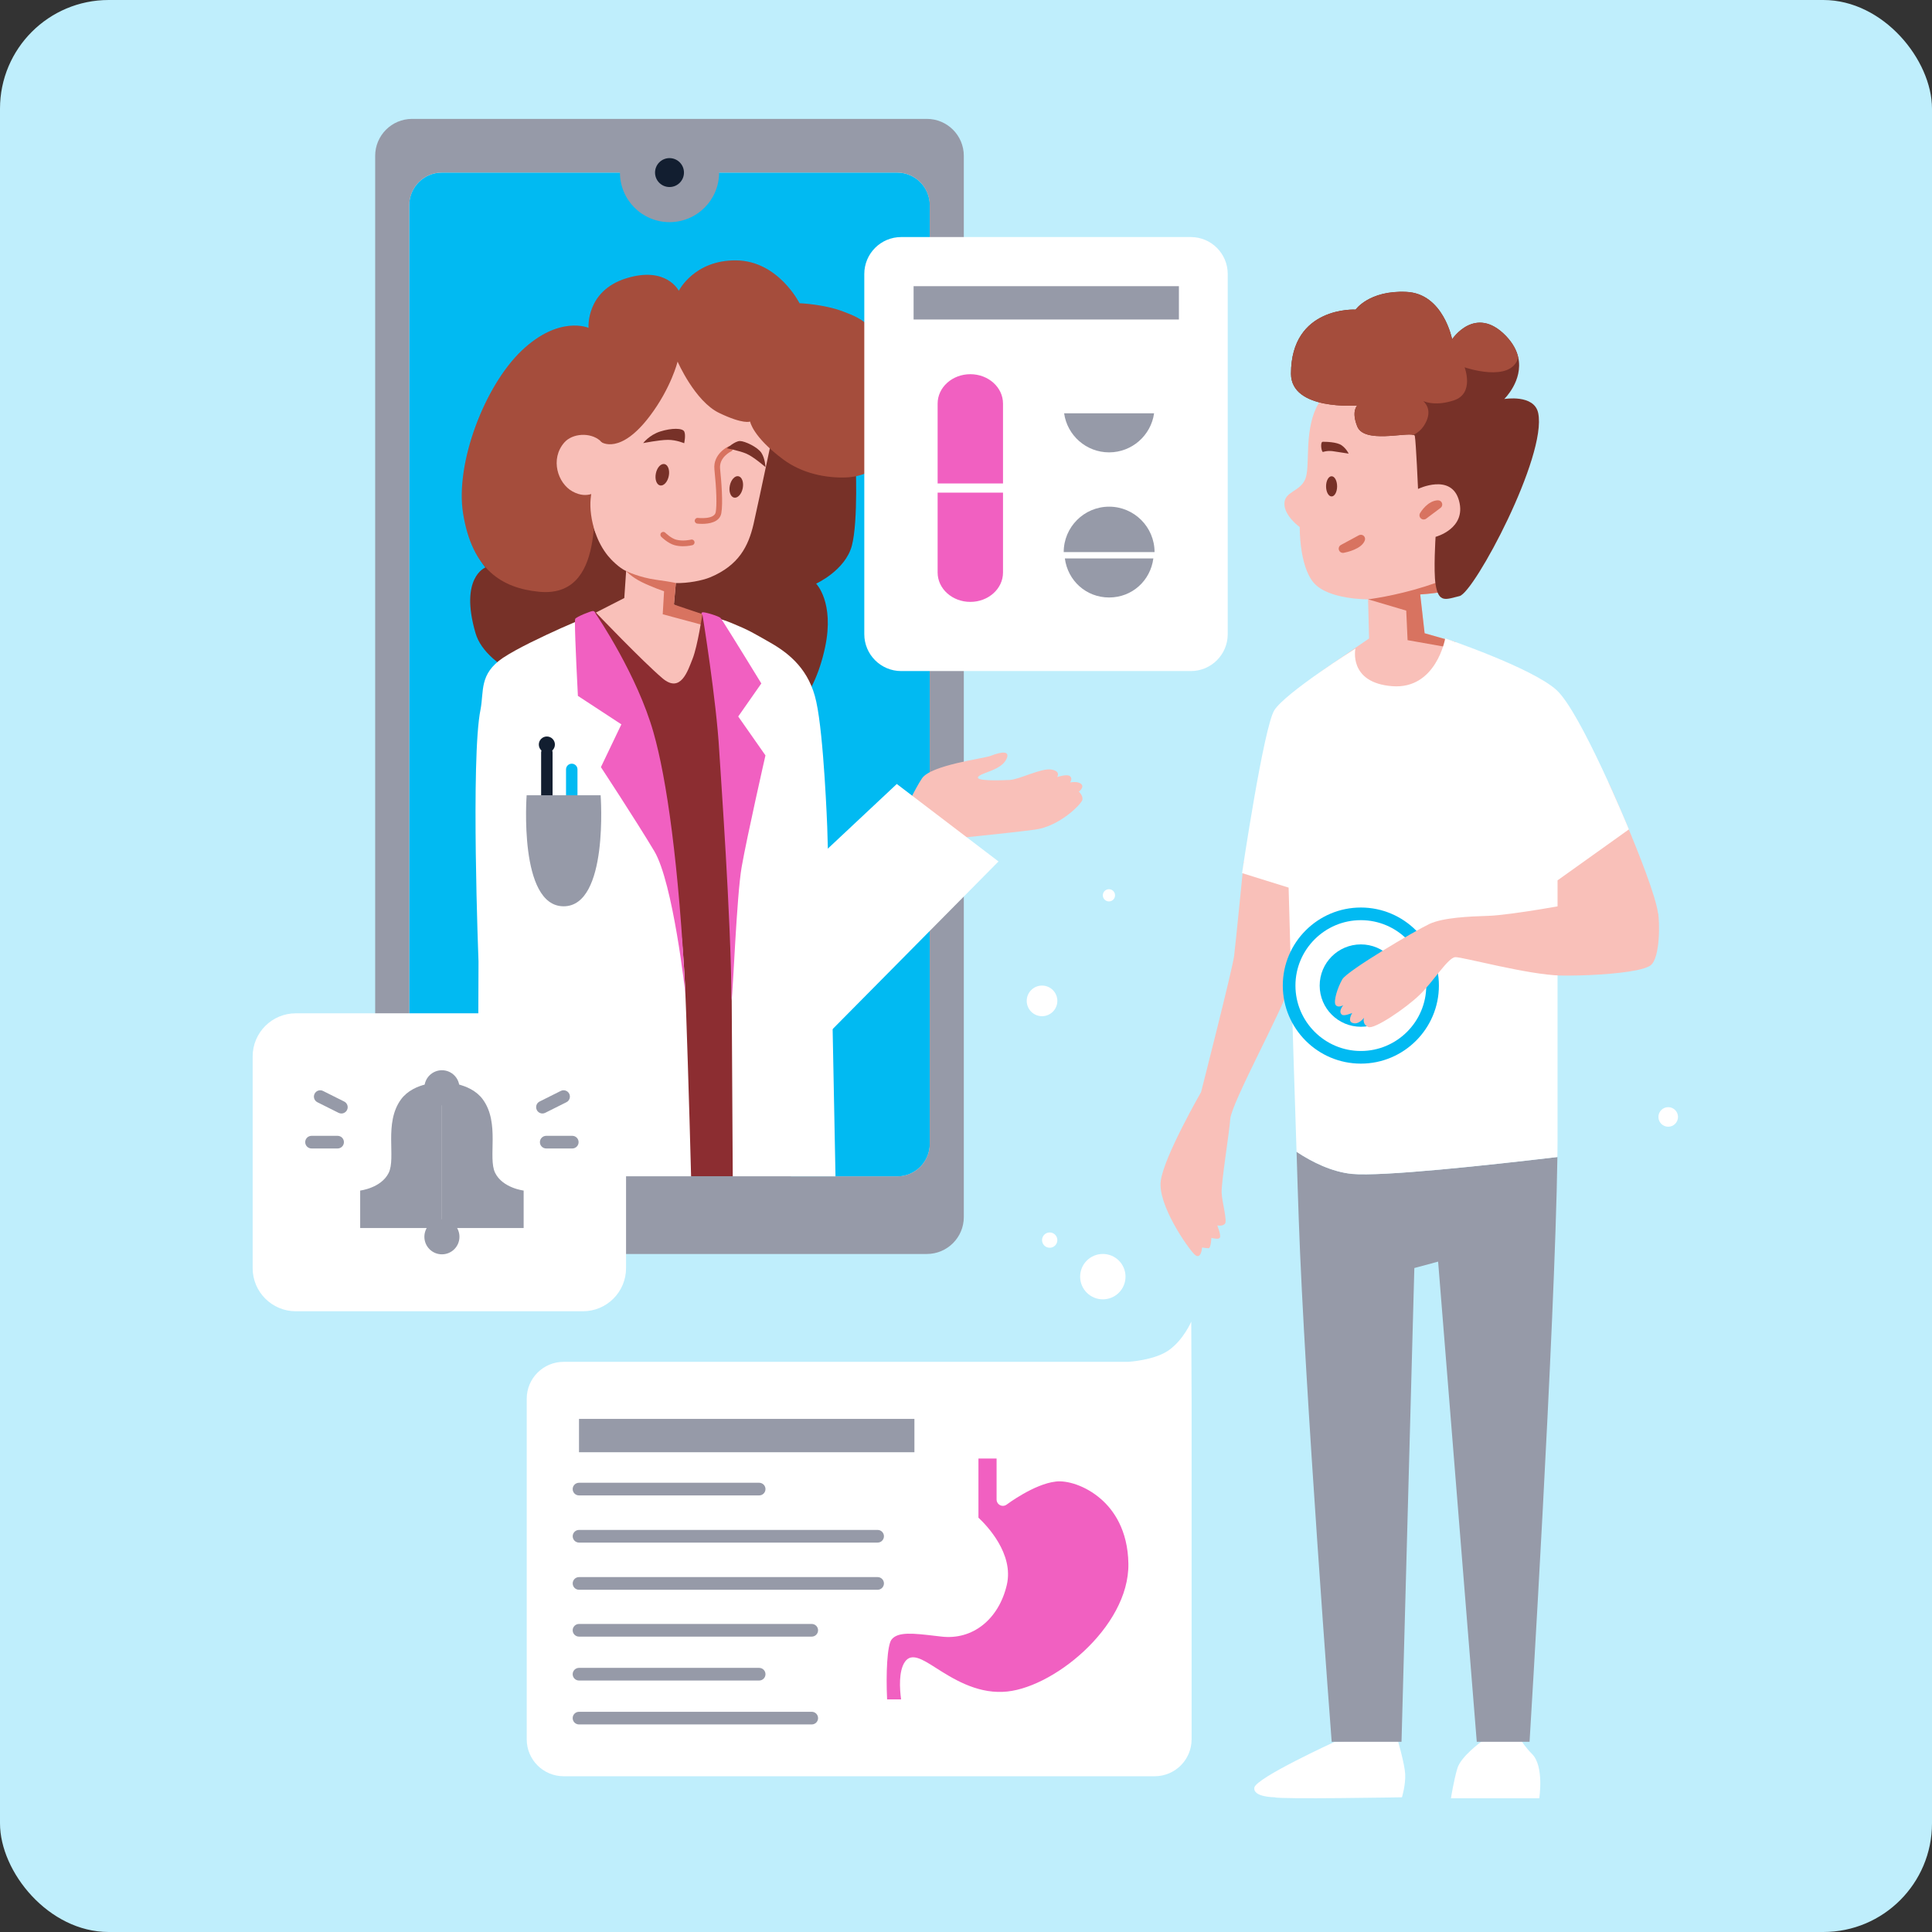 <svg width="160" height="160" viewBox="0 0 160 160" fill="none" xmlns="http://www.w3.org/2000/svg">
<rect x="0" y="0" width="160" height="160" fill="#333333" stroke="none"/>
<g id="Frame 16764">
<rect width="160" height="160" rx="9" fill="#BFEEFC"/>
<g id="_x31_0">
<g id="Group">
<path id="Vector" d="M74.299 97.426H36.595C35.103 97.426 33.892 96.215 33.892 94.722V16.997C33.892 15.505 35.103 14.294 36.595 14.294H74.299C75.793 14.294 77.002 15.505 77.002 16.997V94.722C77.002 96.215 75.791 97.426 74.299 97.426Z" fill="#01BAF2"/>
<path id="Vector_2" d="M76.759 9.846H34.131C32.441 9.846 31.07 11.215 31.07 12.906V100.789C31.07 102.479 32.439 103.849 34.131 103.849H76.759C78.449 103.849 79.819 102.479 79.819 100.789V12.906C79.819 11.215 78.449 9.846 76.759 9.846ZM76.996 94.725C76.996 96.221 75.796 97.422 74.3 97.422H36.59C35.094 97.422 33.893 96.221 33.893 94.725V17C33.893 15.505 35.094 14.29 36.59 14.29H74.3C75.796 14.29 76.996 15.506 76.996 17V94.725Z" fill="#969AA8"/>
<path id="Vector_3" d="M59.553 14.292C59.553 16.56 57.714 18.397 55.447 18.397C53.179 18.397 51.342 16.558 51.342 14.292C51.342 12.025 53.181 10.186 55.447 10.186C57.714 10.186 59.553 12.025 59.553 14.292Z" fill="#969AA8"/>
<path id="Vector_4" d="M56.643 14.292C56.643 14.953 56.107 15.489 55.446 15.489C54.784 15.489 54.248 14.953 54.248 14.292C54.248 13.63 54.784 13.094 55.446 13.094C56.107 13.094 56.643 13.63 56.643 14.292Z" fill="#121E30"/>
</g>
<g id="Group_2">
<path id="Vector_5" d="M70.853 38.079C70.853 38.079 71.089 43.131 70.548 45.188C70.008 47.234 67.588 48.335 67.588 48.335C67.588 48.335 69.117 49.871 68.332 53.595C67.402 58 64.879 60.843 61.796 60.662C60.588 60.591 41.137 58.429 39.384 52.441C38.03 47.819 40.199 46.997 40.199 46.997C40.199 46.997 37.194 43.315 38.848 38.392C42.675 26.993 60.635 32.372 60.635 32.372L69.281 34.087L70.853 38.079Z" fill="#773128"/>
<path id="Vector_6" d="M64.515 31.812V33.508C64.515 33.508 62.819 41.606 62.402 43.415C61.975 45.234 61.19 46.816 58.813 47.811C58.149 48.085 56.947 48.313 55.972 48.285C55.905 49.07 55.811 50.065 55.811 50.065L60.766 52.491C60.766 52.491 56.617 59.301 55.831 59.301C55.046 59.301 47.496 51.677 47.496 51.677L51.702 49.526L51.853 47.29C51.294 47.044 50.612 46.362 50.347 46.03C49.893 45.471 49.551 44.817 49.324 44.164C48.953 43.122 48.841 42.08 48.917 41.303C48.927 41.218 48.945 41.086 48.964 40.915C48.614 41.029 48.072 41.065 47.411 40.697C46.198 40.033 45.535 38.017 46.739 36.643C47.411 35.876 48.88 35.791 49.685 36.482C50.103 33.546 50.471 30.345 50.613 30.24C50.85 30.06 61.317 29.027 61.317 29.027L64.515 31.812Z" fill="#F9C0B9"/>
<path id="Vector_7" d="M51.847 47.29C51.847 47.29 52.921 47.819 54.341 48.015C55.762 48.211 55.971 48.285 55.971 48.285L55.809 50.067L59.804 51.41L60.581 52.402L54.884 50.871L54.995 48.967C54.995 48.967 54.031 48.64 53.165 48.216C52.301 47.794 51.847 47.29 51.847 47.29Z" fill="#D87360"/>
<path id="Vector_8" d="M58.144 43.384C57.921 43.384 57.762 43.365 57.74 43.362C57.611 43.345 57.519 43.226 57.536 43.097C57.553 42.968 57.673 42.871 57.801 42.893C57.812 42.893 59.156 43.045 59.272 42.417C59.377 41.849 59.339 40.556 59.164 38.868C59.034 37.585 60.295 36.98 60.35 36.955C60.464 36.901 60.608 36.95 60.663 37.067C60.719 37.186 60.669 37.327 60.55 37.382C60.509 37.4 59.538 37.873 59.635 38.818C59.739 39.836 59.89 41.667 59.736 42.503C59.596 43.268 58.687 43.384 58.144 43.384Z" fill="#D87360"/>
<path id="Vector_9" d="M56.567 45.238C56.348 45.238 56.101 45.216 55.862 45.149C55.316 44.998 54.783 44.477 54.761 44.454C54.669 44.362 54.668 44.212 54.76 44.119C54.85 44.027 55.001 44.025 55.095 44.115C55.098 44.12 55.562 44.573 55.987 44.692C56.572 44.851 57.217 44.692 57.224 44.69C57.359 44.655 57.48 44.735 57.512 44.861C57.545 44.988 57.468 45.117 57.341 45.149C57.319 45.156 56.989 45.238 56.567 45.238Z" fill="#D87360"/>
<path id="Vector_10" d="M49.307 39.543C49.201 39.543 49.106 39.472 49.077 39.367C49.069 39.337 48.889 38.729 48.122 38.616C47.993 38.598 47.903 38.477 47.921 38.348C47.94 38.221 48.065 38.132 48.189 38.147C49.278 38.306 49.524 39.208 49.534 39.246C49.568 39.373 49.491 39.502 49.365 39.536C49.345 39.541 49.325 39.543 49.307 39.543Z" fill="#D87360"/>
<path id="Vector_11" d="M56.66 36.707C56.66 36.707 56.811 36.039 56.668 35.739C56.524 35.439 55.62 35.439 54.692 35.73C53.764 36.022 53.265 36.697 53.265 36.697C53.265 36.697 54.595 36.429 55.312 36.427C56.027 36.426 56.66 36.707 56.66 36.707Z" fill="#773128"/>
<path id="Vector_12" d="M63.392 38.684C63.392 38.684 63.369 37.983 63.057 37.504C62.746 37.025 61.684 36.524 61.275 36.524C60.867 36.524 60.198 37.127 60.198 37.127C60.198 37.127 61.228 37.32 61.82 37.575C62.414 37.829 63.392 38.684 63.392 38.684Z" fill="#773128"/>
<path id="Vector_13" d="M54.315 39.209C54.216 39.698 54.375 40.144 54.67 40.203C54.965 40.261 55.285 39.914 55.384 39.425C55.483 38.936 55.323 38.491 55.029 38.432C54.732 38.372 54.412 38.72 54.315 39.209Z" fill="#773128"/>
<path id="Vector_14" d="M60.441 40.218C60.342 40.707 60.501 41.151 60.796 41.211C61.091 41.271 61.411 40.923 61.51 40.434C61.608 39.945 61.449 39.501 61.154 39.44C60.86 39.38 60.54 39.728 60.441 40.218Z" fill="#773128"/>
<path id="Vector_15" d="M56.117 29.947C56.117 29.947 57.547 33.235 59.562 34.201C61.578 35.169 62.12 34.91 62.12 34.91C62.12 34.91 62.323 36.161 64.864 38.049C66.437 39.218 68.412 39.6 70.063 39.539C72.44 39.452 75.142 37.685 74.174 32.325C73.207 26.965 71.393 26.401 69.82 25.796C68.248 25.191 66.212 25.111 66.212 25.111C66.212 25.111 64.459 21.603 60.973 21.563C57.487 21.523 56.214 24.082 56.214 24.082C56.214 24.082 55.192 22.007 51.846 23.054C48.501 24.102 48.74 27.151 48.74 27.151C48.74 27.151 46.321 26.081 43.217 29.022C40.114 31.965 37.686 38.394 38.35 42.521C39.1 47.193 41.581 48.702 44.621 49.005C50.214 49.565 49.05 41.692 49.36 39.354C49.671 37.01 49.804 36.615 49.804 36.615C49.804 36.615 51.356 37.712 53.819 34.451C55.579 32.124 56.117 29.947 56.117 29.947Z" fill="#A54D3C"/>
<path id="Vector_16" d="M50.421 37.258L49.322 44.154C48.952 43.122 48.839 42.079 48.915 41.303C48.925 41.218 48.943 41.085 48.962 40.914C48.611 41.028 48.071 41.065 47.409 40.697C46.196 40.033 45.533 38.017 46.737 36.643C47.409 35.876 48.878 35.791 49.684 36.482L50.421 37.258Z" fill="#F9C0B9"/>
<path id="Vector_17" d="M65.504 97.415H50.374L45.595 52.551L47.956 51.377C47.998 51.348 48.04 51.335 48.069 51.321C48.097 51.308 48.124 51.293 48.139 51.293C48.168 51.279 49.327 50.706 49.327 50.706C49.327 50.706 53.211 54.772 54.859 56.169C56.369 57.454 56.955 55.568 57.36 54.547C57.779 53.485 58.171 50.831 58.171 50.831L58.911 51.152L61.804 52.41L65.504 97.415Z" fill="#8C2D31"/>
<path id="Vector_18" d="M57.233 97.415H39.544C39.558 96.102 39.573 95.027 39.573 95.027L39.628 79.643C39.628 79.643 38.972 62.737 39.796 58.755C40.089 57.233 39.67 55.821 41.653 54.481C42.854 53.683 44.978 52.692 46.459 52.022C47.213 51.687 47.814 51.435 48.065 51.323C48.094 51.31 48.121 51.295 48.136 51.295C48.374 51.588 51.628 56.395 52.97 61.146C54.06 64.96 56.183 70.675 56.729 81.502C56.812 83.052 57.092 91.882 57.233 97.415Z" fill="white"/>
<path id="Vector_19" d="M47.859 57.63L51.459 59.988L49.764 63.531C49.764 63.531 52.606 67.851 54.177 70.474C55.75 73.089 56.77 82.358 56.77 82.358C56.221 71.531 55.209 64.477 54.12 60.662C52.775 55.916 49.526 51.114 49.328 50.819C49.318 50.801 49.271 50.601 49.1 50.601C48.93 50.601 47.737 51.075 47.633 51.255C47.623 51.283 47.615 51.379 47.615 51.539C47.603 52.779 47.859 57.63 47.859 57.63Z" fill="#F160C1"/>
<path id="Vector_20" d="M69.192 97.415H60.683C60.655 92.371 60.599 83.122 60.586 80.817C60.516 73.566 60.419 64.735 60.278 62.346C60.069 58.378 59.035 51.98 58.909 51.156C58.909 51.1 58.896 51.072 58.896 51.072C58.896 51.072 59.65 51.211 60.601 51.603C62.097 52.218 62.362 52.413 63.772 53.209C65.42 54.145 67.042 55.501 67.6 58.114C68.228 60.95 68.507 68.467 68.507 68.467L68.884 81.573L69.192 97.415Z" fill="white"/>
<path id="Vector_21" d="M58.182 50.945C58.182 50.945 59.328 57.983 59.566 62.218C59.708 64.615 60.517 75.645 60.584 82.871C60.708 82.161 61.005 74.171 61.422 71.794C61.867 69.255 63.392 62.558 63.392 62.558L61.137 59.337L63.05 56.6C63.05 56.6 60.606 52.611 59.876 51.476C59.762 51.305 59.687 51.191 59.668 51.173C59.526 51.03 58.38 50.67 58.181 50.709C57.993 50.756 58.182 50.945 58.182 50.945Z" fill="#F160C1"/>
<g id="Group_3">
<path id="Vector_22" d="M47.35 67.73C47.089 67.73 46.876 67.519 46.876 67.256V63.72C46.876 63.459 47.087 63.246 47.35 63.246C47.613 63.246 47.824 63.457 47.824 63.72V67.256C47.824 67.517 47.613 67.73 47.35 67.73Z" fill="#01BAF2"/>
</g>
<g id="Group_4">
<path id="Vector_23" d="M45.288 69.329C45.027 69.329 44.814 69.117 44.814 68.854V62.325C44.814 62.064 45.025 61.851 45.288 61.851C45.549 61.851 45.762 62.062 45.762 62.325V68.854C45.762 69.117 45.551 69.329 45.288 69.329Z" fill="#121E30"/>
</g>
<path id="Vector_24" d="M45.955 61.66C45.955 62.029 45.657 62.327 45.288 62.327C44.921 62.327 44.623 62.029 44.623 61.66C44.623 61.293 44.921 60.993 45.288 60.993C45.657 60.993 45.955 61.293 45.955 61.66Z" fill="#121E30"/>
<path id="Vector_25" d="M49.742 65.862H43.614C43.614 65.862 42.929 75.055 46.678 75.055C50.429 75.055 49.742 65.862 49.742 65.862Z" fill="#969AA8"/>
<path id="Vector_26" d="M74.933 67.149C74.933 67.149 75.752 65.363 76.353 64.464C77.095 63.352 81.467 62.819 82.015 62.605C83.075 62.191 83.629 62.218 83.365 62.827C82.946 63.797 81.289 63.961 81.013 64.332C80.737 64.702 82.822 64.63 83.618 64.594C84.412 64.559 86.232 63.593 87.062 63.73C87.891 63.869 87.546 64.352 87.546 64.352C87.546 64.352 88.375 64.075 88.616 64.283C88.857 64.491 88.616 64.8 88.616 64.8C88.616 64.8 89.273 64.662 89.549 64.938C89.825 65.214 89.341 65.559 89.341 65.559C89.341 65.559 89.72 65.898 89.634 66.246C89.549 66.594 87.763 68.427 85.725 68.703C83.686 68.98 78.469 69.497 78.469 69.497L74.933 67.149Z" fill="#F9C0B9"/>
<path id="Vector_27" d="M74.269 64.926L82.692 71.343L67.649 86.544L67.218 71.536L74.269 64.926Z" fill="white"/>
</g>
<g id="window_3_18_">
<path id="Vector_28" d="M98.683 115.823L98.654 109.454C98.654 109.454 98.023 110.937 96.819 111.803C95.606 112.675 93.403 112.781 93.403 112.781H46.678C44.99 112.781 43.621 114.149 43.621 115.838V144.044C43.621 145.732 44.99 147.101 46.678 147.101H95.626C97.314 147.101 98.683 145.732 98.683 144.044V115.838C98.685 115.833 98.683 115.828 98.683 115.823Z" fill="white"/>
<g id="Group_5">
<path id="Vector_29" d="M62.869 123.844H47.952C47.662 123.844 47.427 123.61 47.427 123.32C47.427 123.03 47.662 122.796 47.952 122.796H62.869C63.159 122.796 63.394 123.03 63.394 123.32C63.394 123.61 63.159 123.844 62.869 123.844Z" fill="#969AA8"/>
</g>
<g id="Group_6">
<path id="Vector_30" d="M72.68 131.657H47.953C47.663 131.657 47.429 131.422 47.429 131.132C47.429 130.843 47.663 130.608 47.953 130.608H72.68C72.97 130.608 73.204 130.843 73.204 131.132C73.204 131.422 72.97 131.657 72.68 131.657Z" fill="#969AA8"/>
</g>
<g id="Group_7">
<path id="Vector_31" d="M72.68 127.751H47.953C47.663 127.751 47.429 127.516 47.429 127.226C47.429 126.937 47.663 126.702 47.953 126.702H72.68C72.97 126.702 73.204 126.937 73.204 127.226C73.204 127.516 72.97 127.751 72.68 127.751Z" fill="#969AA8"/>
</g>
<g id="Group_8">
<path id="Vector_32" d="M67.225 135.538H47.952C47.662 135.538 47.427 135.303 47.427 135.014C47.427 134.724 47.662 134.489 47.952 134.489H67.225C67.514 134.489 67.749 134.724 67.749 135.014C67.749 135.303 67.514 135.538 67.225 135.538Z" fill="#969AA8"/>
</g>
<g id="Group_9">
<path id="Vector_33" d="M67.225 142.811H47.952C47.662 142.811 47.427 142.577 47.427 142.287C47.427 141.997 47.662 141.763 47.952 141.763H67.225C67.514 141.763 67.749 141.997 67.749 142.287C67.749 142.577 67.514 142.811 67.225 142.811Z" fill="#969AA8"/>
</g>
<g id="Group_10">
<path id="Vector_34" d="M62.869 139.174H47.952C47.662 139.174 47.427 138.94 47.427 138.65C47.427 138.36 47.662 138.126 47.952 138.126H62.869C63.159 138.126 63.394 138.36 63.394 138.65C63.394 138.94 63.159 139.174 62.869 139.174Z" fill="#969AA8"/>
</g>
<path id="Vector_35" d="M47.951 120.268H75.728V117.507H47.951V120.268Z" fill="#969AA8"/>
<g id="Group_11">
<path id="Vector_36" d="M73.466 140.737H74.625C74.506 139.861 74.409 138.385 74.947 137.617C75.493 136.843 76.412 137.432 77.48 138.111C78.856 138.987 80.778 140.21 83.039 140.112C87.016 139.983 93.531 134.796 93.448 129.498C93.404 126.684 92.198 125.04 91.195 124.159C89.885 123.007 88.32 122.58 87.431 122.697C85.632 122.901 83.394 124.585 83.372 124.6C83.215 124.72 83.001 124.742 82.823 124.652C82.645 124.563 82.533 124.382 82.533 124.183V120.791H81.031V125.687C81.714 126.325 83.979 128.672 83.381 131.25C82.714 134.109 80.54 135.846 77.95 135.533L77.473 135.478C75.664 135.266 74.356 135.107 73.833 135.784C73.466 136.256 73.364 138.625 73.466 140.737Z" fill="#F160C1"/>
</g>
</g>
<g id="window_2_20_">
<path id="Vector_37" d="M101.675 29.027V22.689C101.675 21 100.307 19.632 98.618 19.632H74.634C72.945 19.632 71.577 21 71.577 22.689V52.518C71.577 54.206 72.945 55.575 74.634 55.575H84.319H98.618C100.307 55.575 101.675 54.206 101.675 52.518V38.682V34.446V29.027Z" fill="white"/>
<g id="Group_12">
<path id="Vector_38" d="M83.065 40.798V47.413C83.065 48.758 81.853 49.846 80.358 49.846C78.863 49.846 77.65 48.758 77.65 47.413V40.798H83.065Z" fill="#F160C1"/>
</g>
<g id="Group_13">
<path id="Vector_39" d="M83.065 40.038V33.423C83.065 32.078 81.853 30.989 80.358 30.989C78.863 30.989 77.65 32.078 77.65 33.423V40.038H83.065Z" fill="#F160C1"/>
</g>
<g id="Group_14">
<path id="Vector_40" d="M96.137 45.721C96.137 48.088 94.219 50.006 91.852 50.006C89.485 50.006 87.567 48.088 87.567 45.721C87.567 43.354 89.485 41.436 91.852 41.436C94.219 41.436 96.137 43.354 96.137 45.721Z" fill="white"/>
<path id="Vector_41" d="M91.853 41.96C89.779 41.96 88.092 43.647 88.092 45.721C88.092 47.795 89.779 49.483 91.853 49.483C93.926 49.483 95.615 47.795 95.615 45.721C95.615 43.647 93.926 41.96 91.853 41.96Z" fill="#969AA8"/>
</g>
<g id="Group_15">
<path id="Vector_42" d="M96.074 45.721C96.074 48.084 94.22 50.005 91.853 50.005C89.489 50.005 87.628 48.086 87.628 45.721H96.074Z" fill="white"/>
<path id="Vector_43" d="M88.186 46.245C88.431 48.096 89.953 49.481 91.853 49.481C93.751 49.481 95.273 48.096 95.516 46.245H88.186Z" fill="#969AA8"/>
</g>
<g id="Group_16">
<path id="Vector_44" d="M96.136 33.704C96.136 36.068 94.216 37.987 91.849 37.987C89.486 37.987 87.564 36.068 87.564 33.704H96.136Z" fill="white"/>
<path id="Vector_45" d="M88.126 34.228C88.38 36.054 89.955 37.463 91.849 37.463C93.745 37.463 95.32 36.054 95.576 34.228H88.126Z" fill="#969AA8"/>
</g>
<path id="Vector_46" d="M75.66 26.46L97.632 26.46V23.7L75.66 23.7V26.46Z" fill="#969AA8"/>
</g>
<g id="window_1_21_">
<path id="Vector_47" d="M48.275 108.593H24.496C22.523 108.593 20.923 106.993 20.923 105.02V87.491C20.923 85.518 22.523 83.918 24.496 83.918H48.275C50.248 83.918 51.847 85.518 51.847 87.491V105.02C51.847 106.993 50.248 108.593 48.275 108.593Z" fill="white"/>
<g id="Group_17">
<path id="Vector_48" d="M38.05 102.425C38.05 103.228 37.4 103.878 36.598 103.878C35.795 103.878 35.145 103.228 35.145 102.425C35.145 101.623 35.795 100.973 36.598 100.973C37.4 100.973 38.05 101.623 38.05 102.425Z" fill="#969AA8"/>
</g>
<g id="Group_18">
<path id="Vector_49" d="M38.05 90.085C38.05 90.888 37.4 91.538 36.598 91.538C35.795 91.538 35.145 90.888 35.145 90.085C35.145 89.283 35.795 88.633 36.598 88.633C37.4 88.631 38.05 89.283 38.05 90.085Z" fill="#969AA8"/>
</g>
<g id="Group_19">
<path id="Vector_50" d="M36.597 89.62C36.597 89.62 34.28 89.586 33.212 91.044C31.774 93.005 32.811 95.876 32.188 97.134C31.565 98.392 29.828 98.597 29.828 98.597V101.702H36.597V89.62Z" fill="#969AA8"/>
</g>
<g id="Group_20">
<path id="Vector_51" d="M36.597 89.62C36.597 89.62 38.914 89.586 39.982 91.044C41.42 93.005 40.383 95.876 41.006 97.134C41.629 98.392 43.366 98.597 43.366 98.597V101.702H36.597V89.62Z" fill="#969AA8"/>
</g>
<g id="Group_21">
<path id="Vector_52" d="M27.958 95.112H25.801C25.511 95.112 25.276 94.877 25.276 94.588C25.276 94.298 25.511 94.064 25.801 94.064H27.958C28.248 94.064 28.482 94.298 28.482 94.588C28.482 94.877 28.248 95.112 27.958 95.112Z" fill="#969AA8"/>
</g>
<g id="Group_22">
<path id="Vector_53" d="M28.271 92.215C28.192 92.215 28.112 92.196 28.036 92.159L26.286 91.283C26.028 91.154 25.922 90.839 26.053 90.582C26.182 90.322 26.499 90.218 26.755 90.349L28.505 91.225C28.763 91.354 28.869 91.669 28.738 91.927C28.648 92.108 28.463 92.215 28.271 92.215Z" fill="#969AA8"/>
</g>
<g id="Group_23">
<path id="Vector_54" d="M47.393 95.112H45.237C44.947 95.112 44.713 94.877 44.713 94.588C44.713 94.298 44.947 94.064 45.237 94.064H47.393C47.683 94.064 47.917 94.298 47.917 94.588C47.917 94.877 47.683 95.112 47.393 95.112Z" fill="#969AA8"/>
</g>
<g id="Group_24">
<path id="Vector_55" d="M44.923 92.214C44.73 92.214 44.546 92.107 44.456 91.924C44.327 91.665 44.431 91.35 44.689 91.222L46.439 90.347C46.695 90.218 47.012 90.32 47.141 90.579C47.27 90.839 47.166 91.154 46.908 91.281L45.158 92.157C45.082 92.196 45.002 92.214 44.923 92.214Z" fill="#969AA8"/>
</g>
</g>
<g id="human_12_">
<path id="Vector_56" d="M121.276 47.384C121.276 47.705 121.29 47.928 121.29 48.027C121.347 49.047 117.615 49.228 117.615 49.228L117.978 52.442L120.521 53.169L120.424 53.7L119.628 57.878L109.359 55.642L113.382 52.874L113.298 49.633C113.298 49.633 110 49.675 108.786 48.25C107.585 46.824 107.64 43.653 107.64 43.653C107.64 43.653 106.369 42.746 106.369 41.725C106.369 40.692 107.64 40.734 108.087 39.699C108.534 38.679 107.99 35.898 109.01 33.761C110.044 31.61 113.648 30.59 113.648 30.59L121.29 30.407C121.29 30.407 121.248 44.101 121.276 47.384Z" fill="#F9C0B9"/>
<path id="Vector_57" d="M108.967 70.27C108.967 70.27 108.213 74.099 107.556 77.395C107.137 79.533 106.761 81.434 106.648 81.965C106.382 83.291 101.968 91.369 101.885 92.667C101.787 93.951 101.116 98.019 101.173 98.814C101.215 99.61 101.662 101.134 101.437 101.357C101.213 101.58 100.809 101.482 100.809 101.482C100.809 101.482 101.117 102.251 101.034 102.474C100.978 102.613 100.725 102.6 100.531 102.558C100.405 102.544 100.322 102.516 100.322 102.516C100.322 102.516 100.28 103.369 100.097 103.369C99.916 103.369 99.553 103.313 99.553 103.313C99.553 103.313 99.469 104.389 98.938 103.9C98.407 103.41 95.865 99.792 96.129 97.794C96.395 95.782 99.467 90.444 99.467 90.444C99.467 90.444 102.094 80.161 102.206 79.154C102.332 78.134 103.002 71.359 103.002 71.359L108.967 70.27Z" fill="#F9C0B9"/>
<path id="Vector_58" d="M137.343 75.999C137.301 77.325 136.253 78.164 135.667 78.528C135.429 78.669 135.275 78.737 135.275 78.737L127.953 77.479L127.59 75.3L126.109 66.302L133.221 64.808C133.221 64.808 133.864 66.246 134.647 68.104C135.75 70.746 137.134 74.238 137.315 75.662C137.343 75.803 137.343 75.9 137.343 75.999Z" fill="#F9C0B9"/>
<path id="Vector_59" d="M105.581 148.844C105.849 149.022 116.104 148.844 116.104 148.844C116.104 148.844 116.416 147.819 116.372 146.926C116.327 146.035 115.704 143.938 115.704 143.938L110.531 144.25C110.531 144.25 104.014 147.238 103.88 148.04C103.746 148.844 105.581 148.844 105.581 148.844Z" fill="white"/>
<path id="Vector_60" d="M120.162 148.923H127.475C127.475 148.923 127.892 146.273 126.881 145.261C125.871 144.251 125.454 143.181 125.454 143.181L122.66 144.251C122.66 144.251 120.995 145.461 120.698 146.43C120.4 147.402 120.162 148.923 120.162 148.923Z" fill="white"/>
<path id="Vector_61" d="M128.977 95.819C128.768 110.057 126.672 144.246 126.672 144.246H122.299L119.099 104.482L117.13 105.013L116.068 144.246H110.284C110.284 144.246 108.034 114.822 107.558 100.99C107.488 99.104 107.433 97.231 107.377 95.387C108.662 96.24 110.297 97.05 111.96 97.218C114.446 97.454 123.304 96.491 128.977 95.819Z" fill="#969AA8"/>
<path id="Vector_62" d="M117.617 49.228L117.98 52.442L120.523 53.169L120.426 53.7L116.57 53.015L116.458 50.569L113.3 49.633C113.3 49.633 115.495 49.368 118.009 48.571C119.657 48.04 120.734 47.606 121.279 47.383C121.279 47.705 121.292 47.928 121.292 48.027C121.347 49.047 117.617 49.228 117.617 49.228Z" fill="#D87360"/>
<path id="Vector_63" d="M134.899 68.687L128.99 72.906C128.99 72.906 128.99 81.107 128.99 93.781C128.99 94.395 128.99 95.08 128.976 95.821C123.303 96.491 114.445 97.456 111.958 97.218C110.294 97.05 108.661 96.24 107.375 95.387C106.985 83.692 106.718 73.508 106.718 73.508L102.862 72.307C102.862 72.307 104.651 60.248 105.531 58.824C106.425 57.385 112.251 53.71 112.251 53.71C112.251 53.71 111.636 56.533 115.283 56.826C118.943 57.119 119.685 52.871 119.685 52.871C119.685 52.871 126.881 55.302 128.906 57.146C130.918 58.99 134.899 68.687 134.899 68.687Z" fill="white"/>
<path id="Vector_64" d="M120.873 49.364C119.756 49.63 119.141 49.992 118.888 48.386C118.707 47.268 118.888 44.459 118.888 44.459C118.888 44.459 121.459 43.789 120.831 41.469C120.203 39.149 117.436 40.491 117.436 40.491C117.436 40.491 117.268 36.648 117.171 36.117C117.171 36.076 117.129 36.034 117.059 36.02C116.389 35.798 112.979 36.732 112.406 35.322C111.888 34.037 112.406 33.575 112.406 33.575C112.406 33.575 106.915 34.022 106.915 30.948C106.915 25.332 112.267 25.639 112.267 25.639C112.267 25.639 113.384 24.032 116.458 24.171C119.531 24.297 120.258 28.097 120.258 28.097C120.258 28.097 122.173 25.191 124.716 27.818C125.302 28.432 125.61 29.034 125.736 29.607C126.155 31.521 124.577 33.044 124.577 33.044C124.577 33.044 127.049 32.625 127.386 34.203C128.138 37.767 122.088 49.071 120.873 49.364Z" fill="#773128"/>
<path id="Vector_65" d="M125.734 29.608C125.148 31.759 121.292 30.419 121.292 30.419C121.292 30.419 122.131 32.598 120.397 33.158C118.987 33.618 118.134 33.325 117.868 33.215C118.091 33.424 118.692 34.096 117.897 35.297C117.701 35.59 117.421 35.828 117.059 36.024C116.389 35.801 112.979 36.736 112.406 35.325C111.888 34.041 112.406 33.578 112.406 33.578C112.406 33.578 106.915 34.026 106.915 30.952C106.915 25.335 112.267 25.642 112.267 25.642C112.267 25.642 113.384 24.035 116.458 24.174C119.531 24.3 120.258 28.101 120.258 28.101C120.258 28.101 122.173 25.195 124.716 27.821C125.302 28.434 125.608 29.035 125.734 29.608Z" fill="#A54D3C"/>
<g id="Group_25">
<path id="Vector_66" d="M111.214 45.788C111.069 45.788 110.935 45.697 110.886 45.555C110.829 45.392 110.898 45.213 111.049 45.131L112.534 44.329C112.663 44.26 112.817 44.277 112.93 44.37C113.039 44.466 113.079 44.618 113.028 44.756C112.767 45.473 111.524 45.736 111.28 45.782C111.256 45.786 111.234 45.788 111.214 45.788Z" fill="#D87360"/>
</g>
<g id="Group_26">
<path id="Vector_67" d="M117.903 43.022C117.819 43.022 117.737 42.992 117.672 42.933C117.548 42.823 117.52 42.64 117.602 42.496C117.664 42.391 118.228 41.468 119.077 41.432C119.235 41.432 119.369 41.52 119.421 41.663C119.473 41.808 119.424 41.97 119.302 42.06L118.113 42.952C118.051 43 117.977 43.022 117.903 43.022Z" fill="#D87360"/>
</g>
<path id="Vector_68" d="M110.734 40.277C110.734 40.739 110.53 41.113 110.277 41.113C110.024 41.113 109.819 40.739 109.819 40.277C109.819 39.814 110.024 39.441 110.277 39.441C110.53 39.441 110.734 39.816 110.734 40.277Z" fill="#773128"/>
<path id="Vector_69" d="M109.549 37.434C109.415 37.345 109.326 36.586 109.549 36.586C109.772 36.586 110.708 36.593 111.11 36.879C111.512 37.166 111.69 37.566 111.69 37.566C111.69 37.566 110.842 37.432 110.375 37.365C109.906 37.3 109.549 37.434 109.549 37.434Z" fill="#773128"/>
<g id="Group_27">
<g id="Group_28">
<g id="Group_29">
<g id="Group_30">
<path id="Vector_70" d="M112.7 88.085C109.136 88.085 106.236 85.186 106.236 81.621C106.236 78.055 109.136 75.157 112.7 75.157C116.265 75.157 119.164 78.057 119.164 81.621C119.164 85.186 116.265 88.085 112.7 88.085ZM112.7 76.204C109.714 76.204 107.283 78.635 107.283 81.621C107.283 84.608 109.714 87.038 112.7 87.038C115.687 87.038 118.117 84.608 118.117 81.621C118.117 78.635 115.687 76.204 112.7 76.204Z" fill="#01BAF2"/>
</g>
</g>
</g>
</g>
<path id="Vector_71" d="M116.111 81.622C116.111 83.504 114.585 85.032 112.7 85.032C110.818 85.032 109.29 83.506 109.29 81.622C109.29 79.739 110.816 78.211 112.7 78.211C114.583 78.211 116.111 79.737 116.111 81.622Z" fill="#01BAF2"/>
<path id="hand_12_" d="M136.687 79.952C136.477 80.106 136.085 80.231 135.554 80.344C133.948 80.679 131.152 80.819 129.253 80.791C126.486 80.721 121.107 79.24 120.521 79.268C119.919 79.297 118.705 81.295 117.573 82.384C116.44 83.488 113.8 85.277 113.311 85.052C112.78 84.814 112.961 84.283 112.961 84.283C112.961 84.283 112.514 84.927 111.983 84.702C111.606 84.548 111.928 83.99 111.983 83.891C111.871 83.933 111.313 84.171 111.13 84.031C110.795 83.766 111.243 83.248 111.243 83.248C111.243 83.248 110.782 83.514 110.6 83.206C110.432 82.898 110.754 81.823 111.159 81.111C111.551 80.397 117.223 77.059 118.382 76.515C119.541 75.984 121.638 75.9 123.286 75.845C124.181 75.816 126.067 75.551 127.589 75.3C128.861 75.091 129.881 74.908 129.881 74.908C129.881 74.908 133.109 75.062 135.316 75.285C136.35 75.397 137.147 75.523 137.315 75.662C137.442 76.166 137.526 79.324 136.687 79.952Z" fill="#F9C0B9"/>
</g>
<g id="bubbles_15_">
<path id="Vector_72" d="M87.564 82.889C87.564 83.589 86.996 84.157 86.296 84.157C85.596 84.157 85.028 83.589 85.028 82.889C85.028 82.189 85.596 81.621 86.296 81.621C86.996 81.621 87.564 82.189 87.564 82.889Z" fill="white"/>
<path id="Vector_73" d="M91.837 74.652C92.117 74.652 92.343 74.425 92.343 74.146C92.343 73.866 92.117 73.64 91.837 73.64C91.558 73.64 91.332 73.866 91.332 74.146C91.332 74.425 91.558 74.652 91.837 74.652Z" fill="white"/>
<path id="Vector_74" d="M93.211 105.727C93.211 106.765 92.37 107.606 91.332 107.606C90.295 107.606 89.452 106.765 89.452 105.727C89.452 104.688 90.293 103.847 91.332 103.847C92.37 103.847 93.211 104.688 93.211 105.727Z" fill="white"/>
<path id="Vector_75" d="M87.564 102.7C87.564 103.05 87.281 103.333 86.931 103.333C86.581 103.333 86.298 103.05 86.298 102.7C86.298 102.35 86.581 102.067 86.931 102.067C87.281 102.065 87.564 102.35 87.564 102.7Z" fill="white"/>
<path id="Vector_76" d="M138.965 92.501C138.965 92.948 138.601 93.311 138.154 93.311C137.707 93.311 137.343 92.948 137.343 92.501C137.343 92.053 137.707 91.69 138.154 91.69C138.601 91.69 138.965 92.052 138.965 92.501Z" fill="white"/>
</g>
</g>
</g>
</svg>
